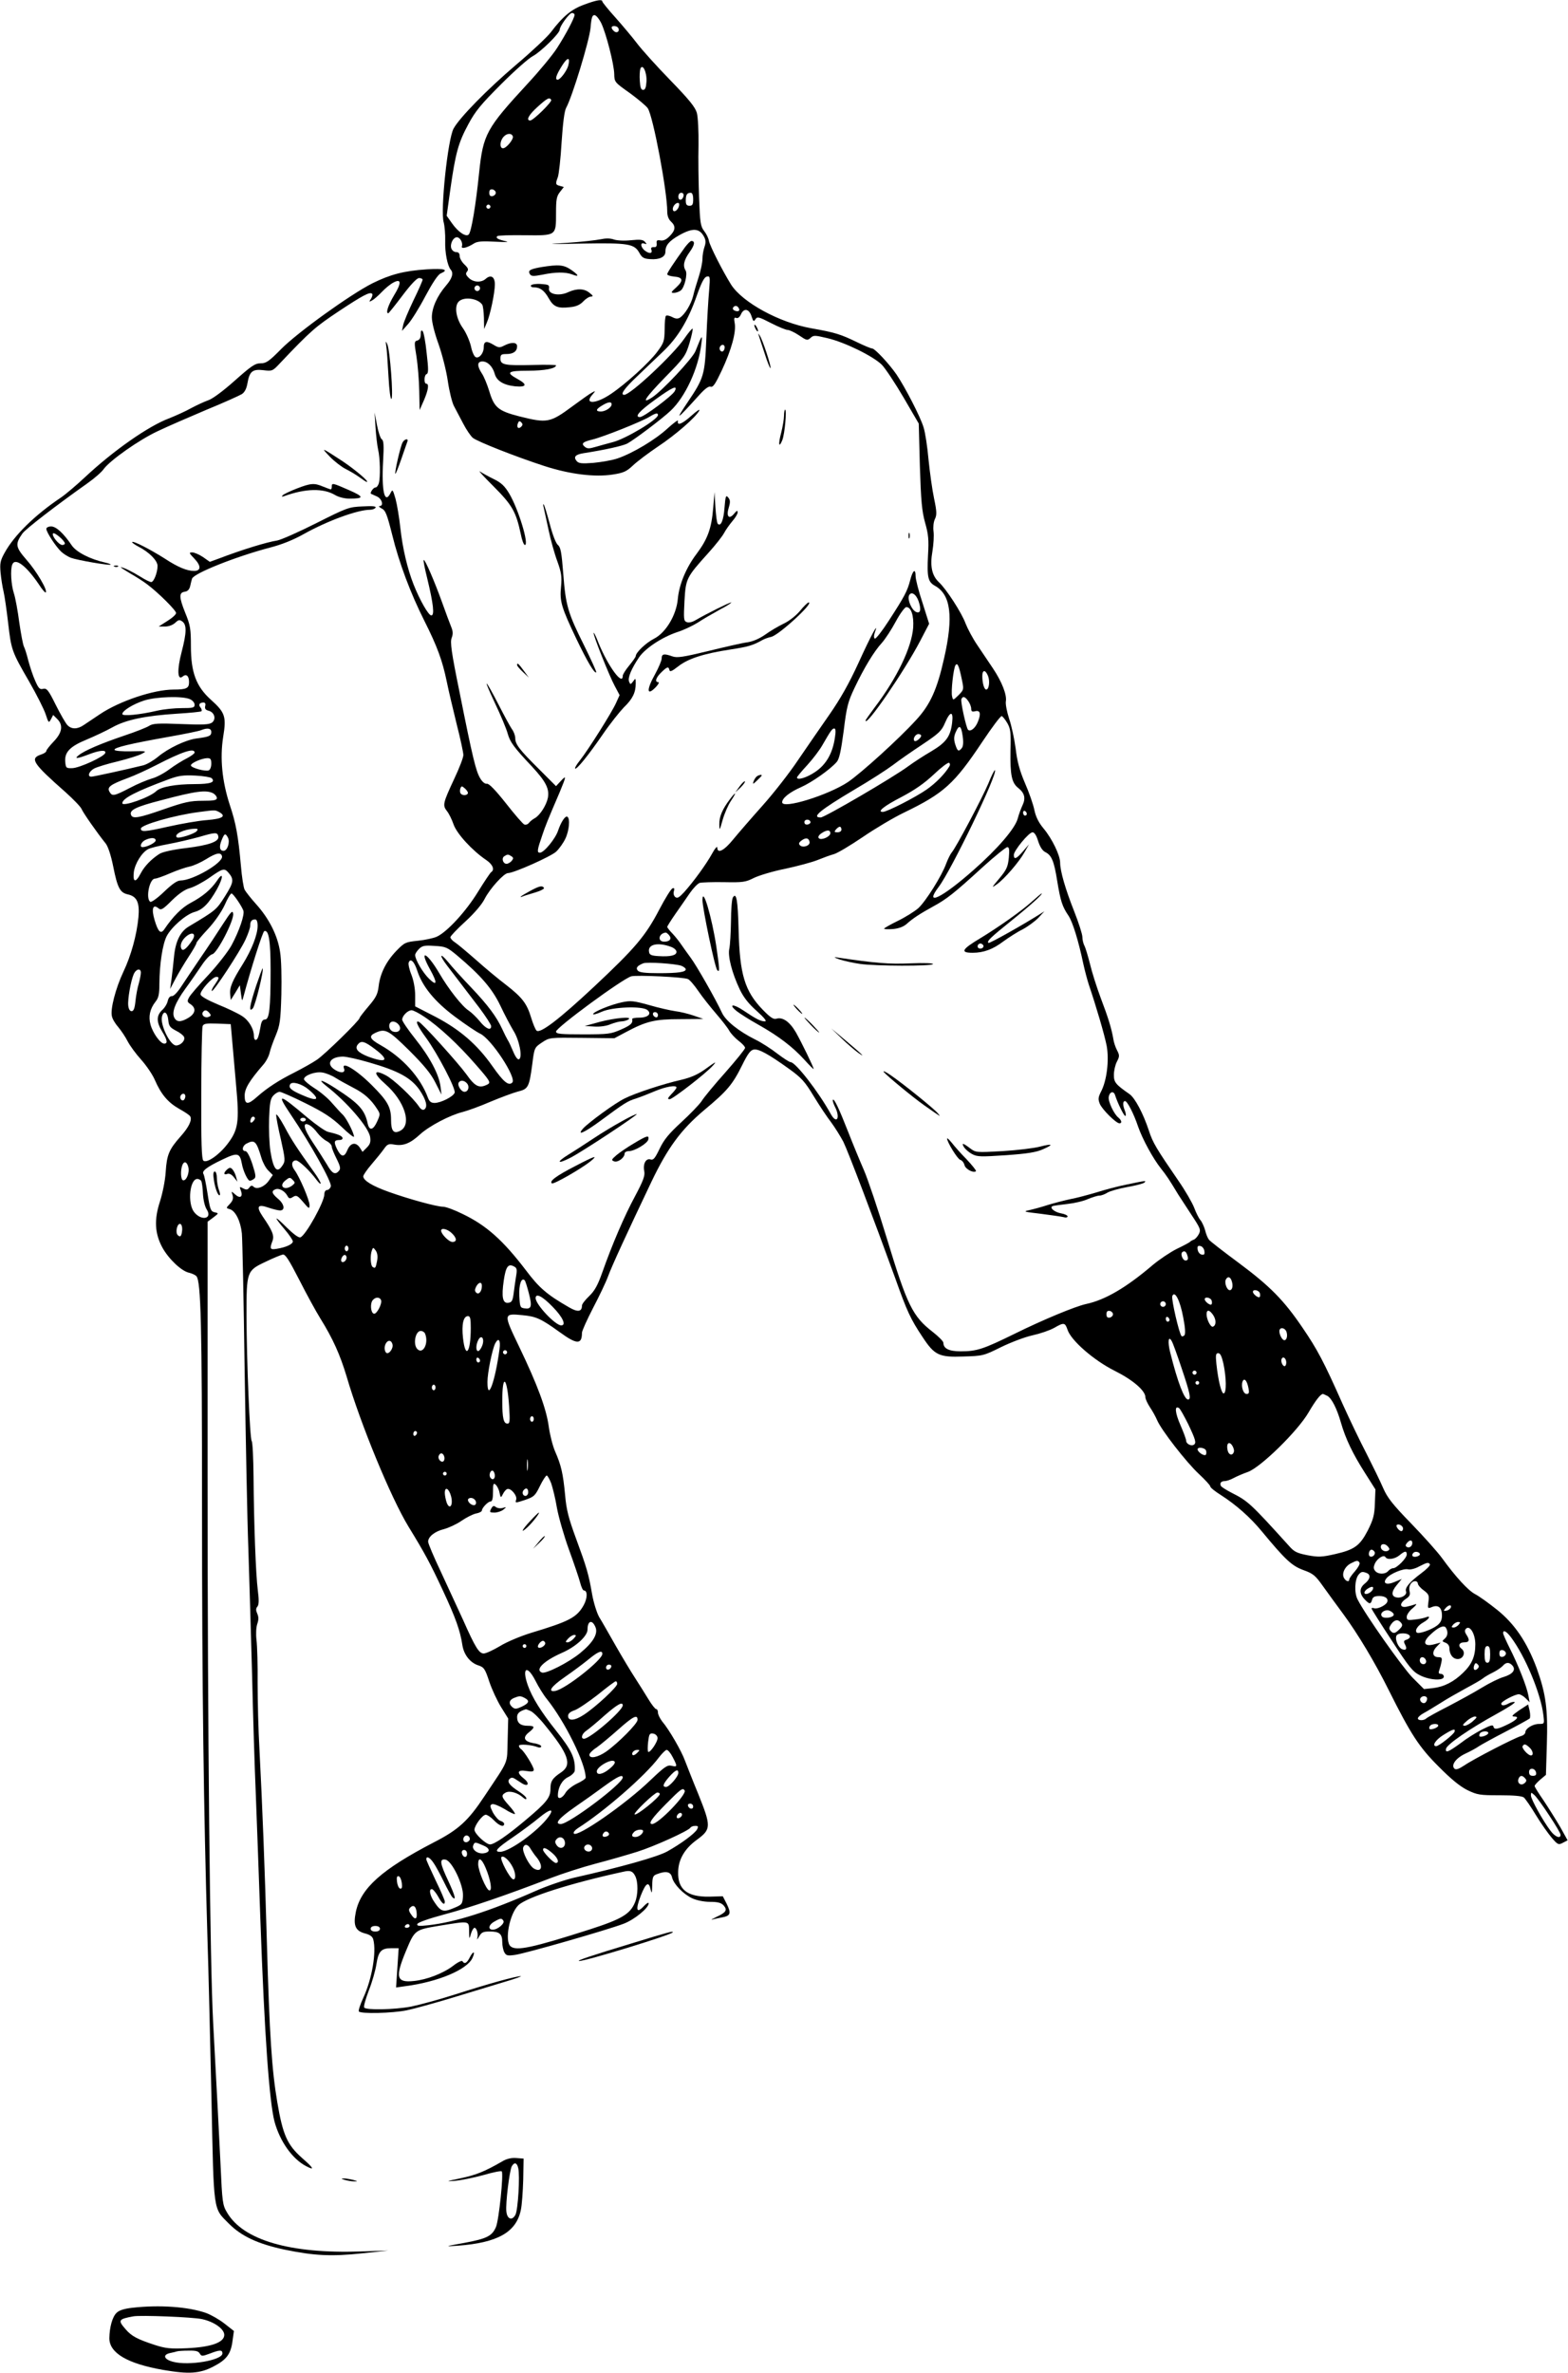 <?xml version="1.0" standalone="no"?>
<!DOCTYPE svg PUBLIC "-//W3C//DTD SVG 20010904//EN"
 "http://www.w3.org/TR/2001/REC-SVG-20010904/DTD/svg10.dtd">
<svg version="1.0" xmlns="http://www.w3.org/2000/svg"
 width="846pt" height="1280pt" viewBox="0 0 846 1280"
 preserveAspectRatio="xMidYMid meet">
<g transform="translate(0,1280) scale(0.1,-0.1)"
fill="#000000" stroke="none">
<path d="M3152 12775 c-68 -24 -116 -64 -180 -149 -20 -26 -105 -106 -188
-176 -155 -132 -305 -285 -337 -344 -31 -58 -72 -443 -53 -506 5 -19 9 -64 8
-100 -2 -62 12 -134 30 -155 16 -18 8 -47 -25 -85 -49 -57 -77 -121 -77 -172
0 -27 15 -86 36 -144 19 -54 42 -143 50 -199 8 -55 23 -116 33 -135 10 -19 33
-62 50 -95 17 -33 41 -68 52 -77 24 -20 232 -102 386 -152 139 -45 272 -61
369 -46 59 9 75 17 109 49 22 21 83 67 135 102 95 63 203 157 223 194 5 11
-14 -2 -43 -28 -50 -45 -79 -56 -72 -27 2 7 -23 -11 -56 -41 -66 -61 -188
-134 -270 -162 -29 -10 -88 -20 -130 -24 -64 -5 -80 -3 -91 10 -18 22 -7 35
37 42 115 18 210 39 236 52 36 19 190 135 234 177 80 75 151 230 166 361 7 54
4 51 -32 -40 -17 -40 -179 -214 -235 -250 -61 -39 -35 0 70 108 106 108 112
117 133 186 12 40 19 75 17 78 -3 2 -23 -22 -45 -54 -58 -85 -290 -303 -324
-303 -24 0 0 34 70 100 42 41 106 101 140 134 79 75 135 168 181 300 26 73 41
102 55 104 17 4 18 -2 12 -75 -4 -43 -11 -159 -15 -258 -8 -199 -13 -214 -101
-345 -69 -103 -63 -100 61 37 32 36 53 51 63 47 13 -5 26 15 60 87 52 111 79
208 70 256 -5 26 -3 32 8 28 9 -4 19 4 26 20 16 35 44 29 57 -12 9 -28 12 -30
21 -15 10 15 18 13 84 -21 39 -20 80 -37 90 -37 9 0 37 -13 61 -29 41 -28 45
-29 62 -14 16 15 23 15 90 -1 95 -22 249 -98 295 -144 20 -21 73 -101 118
-178 l81 -139 6 -229 c6 -190 11 -243 28 -305 18 -63 21 -93 16 -176 -6 -120
0 -144 37 -165 86 -47 101 -166 50 -390 -38 -170 -75 -252 -152 -335 -93 -102
-294 -284 -367 -334 -107 -71 -355 -148 -355 -109 0 22 39 54 103 82 56 25
154 93 191 135 14 16 23 56 38 168 16 132 23 157 59 233 51 107 104 195 147
242 18 20 52 72 75 115 23 43 49 78 57 78 26 0 41 -46 37 -110 -8 -107 -86
-271 -209 -433 -26 -35 -48 -66 -48 -69 0 -39 211 269 294 428 l49 94 -36 114
c-21 62 -37 127 -37 142 0 45 -15 34 -29 -20 -15 -59 -31 -89 -116 -220 -36
-56 -70 -99 -75 -96 -6 4 -6 16 0 33 25 68 -22 -18 -89 -166 -51 -111 -97
-192 -156 -277 -46 -66 -122 -176 -169 -245 -46 -69 -132 -179 -191 -245 -59
-66 -130 -148 -158 -182 -50 -62 -87 -81 -87 -45 0 9 -13 -5 -28 -33 -32 -58
-100 -151 -150 -207 -28 -30 -37 -36 -49 -27 -8 7 -11 20 -7 32 4 13 2 18 -7
15 -8 -2 -40 -54 -72 -115 -74 -142 -130 -208 -352 -416 -186 -174 -290 -254
-310 -237 -6 5 -19 36 -29 69 -23 77 -48 110 -137 179 -41 31 -113 91 -161
134 -48 42 -99 85 -113 94 -14 9 -25 21 -25 28 0 6 36 44 80 84 50 46 90 93
105 123 28 55 104 139 126 139 31 0 233 90 260 116 16 15 38 46 49 69 21 43
27 110 11 119 -11 7 -34 -28 -50 -75 -14 -43 -76 -119 -98 -119 -17 0 -15 14
13 95 16 48 27 76 94 232 36 87 37 94 5 59 l-25 -27 -92 92 c-106 105 -128
134 -128 167 0 13 -8 36 -19 50 -10 15 -41 72 -69 127 -77 149 -90 158 -23 15
33 -69 64 -144 70 -167 13 -46 32 -73 131 -178 75 -81 95 -120 86 -169 -8 -40
-43 -95 -71 -110 -11 -6 -25 -17 -31 -25 -6 -8 -17 -12 -25 -9 -7 2 -52 54
-99 114 -57 72 -92 108 -103 106 -10 -2 -25 10 -36 29 -23 38 -40 106 -112
467 -44 215 -51 268 -42 291 8 21 7 36 -3 60 -7 17 -29 76 -49 132 -41 114
-93 234 -99 228 -3 -2 6 -47 19 -99 34 -141 40 -200 22 -200 -15 0 -62 82 -96
168 -33 84 -59 194 -71 304 -6 57 -18 127 -26 157 -15 51 -16 53 -27 31 -32
-63 -49 10 -40 173 5 84 3 111 -7 117 -7 4 -19 39 -26 77 l-13 68 5 -80 c3
-44 9 -98 14 -120 11 -45 13 -149 4 -182 -4 -13 -12 -23 -19 -23 -11 0 -31
-30 -23 -34 2 -1 15 -7 31 -14 28 -12 39 -52 15 -52 -7 0 -2 -6 11 -13 21 -10
29 -31 57 -142 37 -151 99 -316 174 -465 69 -137 97 -214 120 -325 10 -50 35
-154 54 -232 20 -78 36 -153 36 -166 0 -14 -22 -71 -49 -128 -61 -131 -64
-143 -40 -174 11 -13 27 -46 36 -72 17 -50 101 -142 177 -193 35 -24 46 -52
26 -65 -5 -3 -37 -51 -71 -106 -65 -106 -166 -216 -222 -242 -17 -8 -63 -18
-102 -22 -67 -7 -72 -9 -116 -54 -55 -57 -88 -122 -96 -191 -5 -43 -14 -61
-54 -108 -27 -32 -49 -60 -49 -64 0 -13 -187 -196 -230 -225 -25 -17 -79 -47
-120 -68 -86 -43 -149 -84 -203 -132 -50 -45 -67 -43 -67 6 0 38 24 79 101
168 15 17 30 46 34 65 4 18 19 60 33 93 22 54 26 77 30 220 2 92 0 190 -7 230
-13 88 -59 179 -128 256 -29 32 -57 68 -63 79 -6 11 -15 68 -20 127 -15 167
-27 231 -60 330 -42 129 -54 253 -36 367 18 110 11 132 -66 201 -80 72 -108
148 -108 289 0 93 -3 113 -31 181 -34 85 -34 109 -1 113 14 2 24 12 28 30 3
15 8 33 10 40 9 29 238 120 421 168 63 16 127 42 182 73 127 71 290 131 358
131 12 0 25 5 29 11 5 8 -15 10 -70 7 -74 -3 -84 -7 -249 -90 -95 -48 -190
-90 -212 -94 -54 -8 -191 -50 -311 -96 l-52 -19 -37 26 c-21 14 -47 25 -58 25
-19 0 -17 -4 12 -34 37 -39 36 -66 -2 -66 -38 0 -87 20 -157 66 -79 50 -170
97 -177 90 -3 -2 13 -14 34 -25 57 -29 103 -75 103 -104 0 -35 -20 -87 -34
-87 -7 0 -32 12 -57 28 -45 28 -94 52 -107 52 -4 0 18 -14 48 -32 30 -17 73
-44 95 -61 61 -46 155 -140 155 -154 0 -8 -21 -27 -47 -43 l-47 -30 34 0 c20
0 42 8 55 20 18 17 24 18 39 7 24 -18 23 -60 -4 -164 -25 -95 -23 -156 5 -133
20 17 35 4 35 -30 0 -33 -14 -40 -83 -40 -108 0 -292 -62 -398 -133 -34 -23
-74 -50 -88 -59 -34 -23 -66 -23 -88 1 -10 11 -38 60 -63 110 -39 79 -48 89
-67 85 -18 -5 -25 2 -43 43 -12 26 -28 75 -37 108 -8 33 -19 68 -24 77 -5 10
-16 68 -25 130 -8 62 -21 133 -29 157 -15 46 -20 127 -9 155 15 40 75 -5 144
-107 17 -27 34 -46 37 -43 11 11 -50 115 -104 176 -60 69 -62 85 -22 142 19
26 183 152 351 271 37 26 76 60 87 76 34 47 191 158 292 205 52 25 170 76 262
115 93 38 179 77 192 85 15 10 25 29 30 58 11 64 27 78 86 71 48 -6 50 -5 91
39 165 174 190 195 316 279 133 88 168 106 180 94 3 -3 1 -15 -6 -26 -12 -18
-11 -19 5 -10 10 5 34 26 53 46 19 20 47 43 63 51 43 23 44 -3 2 -71 -31 -52
-45 -95 -30 -95 2 0 37 43 76 95 46 61 78 95 90 95 11 0 19 -4 19 -9 0 -5 -22
-56 -50 -113 -27 -57 -52 -116 -55 -133 l-6 -30 33 37 c18 20 60 87 93 150 38
71 68 117 83 123 46 20 20 28 -75 22 -124 -8 -198 -28 -293 -75 -121 -61 -405
-266 -492 -354 -67 -68 -82 -78 -112 -78 -30 0 -50 -14 -140 -94 -64 -57 -121
-99 -144 -106 -20 -7 -61 -26 -91 -42 -30 -17 -84 -41 -119 -55 -110 -41 -299
-173 -452 -316 -47 -44 -106 -94 -131 -111 -143 -96 -253 -205 -304 -298 -24
-43 -26 -58 -22 -106 3 -32 10 -77 16 -102 6 -25 17 -102 25 -171 17 -146 19
-153 114 -317 39 -68 79 -147 88 -174 16 -49 17 -50 29 -28 l12 23 22 -22 c33
-33 27 -73 -19 -121 -22 -23 -40 -46 -40 -51 0 -6 -13 -15 -30 -20 -60 -21
-43 -47 134 -203 42 -38 81 -78 86 -90 8 -20 84 -129 130 -186 13 -16 29 -65
41 -125 23 -116 37 -141 79 -150 49 -11 64 -44 57 -123 -9 -96 -40 -208 -81
-294 -42 -89 -72 -204 -62 -241 3 -15 19 -41 35 -59 15 -18 38 -52 50 -76 12
-23 44 -67 72 -98 27 -30 61 -79 74 -109 34 -79 72 -123 132 -157 29 -16 56
-34 59 -40 12 -19 -7 -59 -51 -108 -63 -71 -75 -99 -81 -193 -3 -47 -17 -115
-31 -159 -32 -98 -28 -172 13 -248 34 -62 104 -128 144 -136 16 -4 34 -12 40
-19 24 -29 30 -259 30 -1245 0 -995 9 -1631 29 -2315 6 -176 15 -570 22 -875
13 -625 8 -589 94 -676 68 -68 155 -109 300 -140 159 -33 252 -38 420 -20
l140 15 -150 -5 c-380 -13 -633 61 -720 210 -24 40 -26 56 -35 257 -10 199
-17 346 -40 769 -17 314 -30 1570 -30 2942 l0 1377 31 23 c30 23 30 23 7 28
-21 5 -25 15 -38 100 -8 52 -18 100 -22 106 -11 16 17 38 101 78 83 40 95 37
106 -22 7 -40 32 -92 43 -92 4 0 14 4 22 10 12 8 11 19 -8 79 -15 45 -29 71
-38 71 -21 0 -17 28 5 40 45 24 54 15 82 -78 7 -23 23 -54 37 -67 l24 -24 -22
-31 c-23 -33 -65 -49 -82 -32 -8 8 -15 7 -23 -5 -9 -12 -16 -13 -33 -4 -20 11
-21 10 -12 -13 12 -33 -5 -44 -32 -19 -20 18 -21 18 -13 -5 5 -17 1 -30 -15
-47 -21 -22 -21 -22 -1 -28 31 -8 59 -64 66 -131 3 -34 10 -367 15 -741 6
-374 14 -806 20 -960 5 -154 14 -458 20 -675 5 -217 14 -507 20 -645 5 -137
17 -446 25 -685 22 -617 48 -976 76 -1085 29 -107 96 -202 171 -241 48 -25 41
-11 -22 44 -80 71 -104 124 -134 302 -29 170 -42 360 -56 860 -11 398 -25 752
-40 1040 -6 102 -10 264 -10 360 1 96 -2 200 -6 232 -4 33 -2 69 4 87 8 23 8
38 0 56 -8 18 -8 28 1 38 8 10 9 35 2 88 -11 86 -21 357 -23 614 -1 99 -5 185
-10 191 -10 14 -27 426 -28 677 0 238 1 242 103 290 41 20 83 37 93 39 14 2
33 -28 89 -137 39 -77 90 -170 113 -207 69 -111 107 -197 142 -313 76 -260
239 -654 333 -809 90 -147 117 -197 187 -347 68 -146 93 -215 105 -295 8 -51
42 -94 85 -108 31 -10 37 -18 60 -88 14 -42 43 -104 64 -138 l38 -61 -3 -118
c-4 -133 10 -98 -125 -301 -88 -133 -140 -181 -275 -250 -279 -145 -392 -246
-419 -374 -15 -73 -3 -102 48 -116 28 -7 42 -17 46 -33 18 -68 -7 -214 -54
-315 -16 -35 -27 -68 -24 -73 8 -14 182 -10 259 6 39 8 151 39 250 69 99 30
225 68 280 85 55 16 93 30 85 30 -23 1 -176 -41 -353 -98 -87 -28 -195 -57
-239 -66 -91 -17 -244 -20 -253 -5 -4 6 8 47 25 92 18 45 36 109 41 142 11 70
26 86 81 86 l39 0 -7 -106 -7 -106 49 7 c177 23 334 89 363 152 17 37 5 41
-14 4 -16 -32 -29 -39 -40 -21 -3 5 -26 -6 -50 -25 -54 -41 -142 -75 -212 -82
-94 -10 -102 19 -43 161 48 115 48 115 180 137 166 27 160 28 161 -28 1 -47 1
-47 10 -15 5 17 14 32 19 32 12 0 22 -34 15 -56 -4 -10 1 -7 10 9 13 23 22 27
58 27 52 0 67 -13 67 -58 0 -18 5 -43 11 -54 10 -18 17 -20 59 -14 56 8 496
134 585 168 58 22 135 85 135 110 0 7 -12 0 -26 -15 -40 -43 -46 -20 -17 56
28 71 44 80 54 31 5 -22 7 -17 8 24 1 47 4 54 27 62 47 18 73 13 80 -18 9 -37
60 -90 109 -113 24 -11 63 -19 96 -19 42 0 60 -5 73 -19 22 -25 14 -38 -38
-62 -22 -11 -33 -17 -24 -15 9 3 33 8 53 12 47 8 51 22 26 73 l-21 41 -73 -2
c-119 -2 -171 39 -168 134 1 66 35 125 100 172 79 58 79 72 8 249 -30 72 -61
153 -71 178 -18 51 -86 169 -123 212 -12 16 -23 37 -23 48 0 10 -4 19 -10 19
-5 0 -24 24 -42 54 -18 30 -50 80 -71 113 -21 32 -68 110 -104 173 -36 63 -76
134 -90 156 -13 23 -30 78 -38 122 -19 111 -30 147 -87 302 -40 109 -52 154
-59 235 -11 116 -21 160 -54 235 -13 30 -28 90 -34 133 -13 97 -61 226 -159
430 -87 181 -87 182 17 172 74 -7 100 -19 200 -91 93 -68 121 -69 121 -4 0 10
27 70 59 132 33 63 70 140 82 173 20 55 103 235 234 510 88 184 160 281 283
385 126 105 154 138 207 245 30 61 45 81 63 83 26 4 79 -25 189 -104 68 -49
85 -68 133 -147 31 -51 73 -114 94 -141 20 -27 50 -75 66 -105 27 -55 163
-414 280 -736 64 -180 83 -221 147 -317 65 -99 89 -111 221 -106 105 3 109 4
202 50 53 26 129 55 170 64 41 9 94 27 117 40 54 31 59 30 73 -10 19 -58 142
-165 254 -221 98 -49 166 -107 166 -143 0 -9 11 -33 24 -53 13 -19 31 -51 39
-70 22 -53 158 -228 226 -291 33 -31 61 -61 61 -67 0 -6 26 -27 58 -47 81 -52
157 -119 219 -194 129 -156 163 -187 225 -210 53 -19 65 -29 106 -87 26 -36
75 -104 110 -151 78 -106 171 -261 245 -410 119 -238 163 -306 268 -411 67
-68 116 -108 156 -128 54 -26 67 -28 174 -28 77 0 121 -4 131 -12 8 -7 38 -50
65 -95 28 -46 67 -101 86 -123 32 -37 36 -39 60 -26 l25 13 -40 72 c-23 39
-63 103 -89 142 -27 39 -49 74 -49 79 0 5 14 20 30 34 l31 26 5 165 c6 189 -5
272 -55 411 -52 140 -119 239 -214 315 -45 36 -98 74 -118 84 -38 20 -105 93
-179 195 -24 33 -99 117 -167 187 -100 103 -128 139 -150 190 -15 35 -55 117
-89 184 -35 67 -93 188 -130 270 -102 230 -137 295 -216 411 -101 149 -176
225 -347 352 -81 60 -152 115 -158 123 -6 7 -16 30 -21 52 -6 21 -18 46 -26
55 -8 9 -23 39 -33 66 -11 28 -48 92 -84 144 -120 175 -139 206 -160 271 -31
94 -75 176 -104 197 -76 53 -85 64 -85 104 0 22 7 54 16 71 15 29 15 35 1 62
-9 17 -18 45 -20 61 -10 58 -28 116 -68 221 -22 59 -48 141 -58 184 -11 43
-24 87 -30 98 -6 11 -11 33 -11 47 0 15 -20 77 -44 138 -48 121 -76 218 -76
263 0 40 -44 130 -89 184 -26 31 -42 62 -50 100 -6 30 -29 96 -51 146 -29 68
-42 117 -50 186 -7 51 -22 123 -35 160 -12 37 -20 78 -18 93 7 35 -21 107 -70
180 -22 33 -60 89 -84 125 -24 35 -52 88 -63 116 -21 58 -104 186 -144 223
-38 36 -49 87 -35 167 6 36 9 84 6 107 -3 24 0 51 7 66 11 22 11 40 -4 111
-10 47 -23 141 -30 210 -6 69 -18 148 -27 175 -17 57 -100 217 -146 285 -41
59 -117 140 -131 140 -7 0 -43 15 -82 34 -89 43 -117 52 -247 75 -173 31 -370
139 -432 235 -46 74 -114 207 -120 237 -2 14 -14 38 -26 53 -19 25 -22 44 -27
179 -3 84 -5 212 -3 285 1 73 -3 151 -9 173 -9 31 -41 71 -144 177 -73 75
-153 164 -178 197 -25 33 -78 96 -117 140 -39 43 -71 83 -71 87 0 13 -31 8
-98 -17z m-52 -55 c0 -17 -49 -109 -95 -180 -23 -36 -93 -121 -156 -189 -226
-245 -242 -274 -264 -483 -18 -177 -42 -319 -56 -333 -15 -15 -57 13 -90 60
l-29 41 20 144 c28 196 43 250 97 350 38 71 68 107 178 217 72 72 149 140 171
151 40 21 144 122 144 142 0 19 52 90 66 90 8 0 14 -5 14 -10z m144 -45 c27
-57 69 -222 70 -274 1 -44 2 -45 84 -103 45 -33 89 -70 97 -82 29 -44 105
-448 105 -557 0 -23 7 -42 20 -54 27 -25 25 -47 -7 -79 -18 -19 -35 -26 -50
-23 -18 3 -22 0 -20 -17 1 -15 -3 -21 -16 -19 -12 0 -16 -4 -13 -13 8 -21 -8
-25 -32 -8 -26 18 -30 49 -6 40 14 -5 15 -4 4 9 -10 12 -26 14 -75 9 -36 -4
-76 -2 -93 4 -20 7 -44 7 -72 1 -23 -5 -104 -14 -179 -19 -124 -8 -117 -8 84
-4 245 4 278 -1 305 -51 14 -25 24 -31 58 -33 50 -4 82 12 82 39 0 35 19 58
73 89 74 42 111 40 136 -8 9 -17 10 -31 2 -54 -6 -17 -11 -46 -11 -65 0 -19
-9 -62 -20 -96 -11 -34 -25 -80 -30 -103 -11 -45 -45 -101 -72 -118 -12 -7
-24 -6 -42 4 -14 7 -29 10 -33 6 -4 -3 -7 -37 -7 -74 -1 -62 -4 -72 -40 -120
-42 -57 -170 -174 -251 -228 -83 -56 -147 -56 -97 -1 16 19 16 20 -4 9 -12 -6
-58 -39 -103 -72 -124 -92 -138 -94 -290 -56 -113 29 -135 48 -161 135 -11 36
-29 80 -40 96 -27 41 -26 65 3 65 28 0 55 -27 66 -66 10 -38 46 -61 109 -68
63 -6 70 9 15 39 -66 36 -55 45 56 45 89 0 151 12 151 29 0 3 -56 4 -125 2
-152 -4 -175 1 -175 34 0 22 5 25 33 25 37 0 57 15 57 42 0 22 -30 24 -69 4
-25 -13 -31 -13 -60 5 -37 22 -51 18 -51 -15 0 -31 -24 -61 -43 -53 -8 3 -20
28 -26 59 -7 29 -26 73 -43 97 -38 53 -48 119 -23 144 27 28 104 18 127 -17 4
-6 8 -38 9 -71 l1 -60 14 33 c19 42 44 163 44 208 0 41 -22 54 -49 30 -24 -22
-67 -20 -92 5 -16 16 -18 23 -9 34 9 11 6 19 -14 38 -14 13 -26 34 -26 46 0
14 -6 21 -19 21 -11 0 -22 9 -26 20 -8 24 10 60 30 60 17 0 34 -30 27 -49 -5
-16 29 -8 66 16 18 11 45 13 115 9 58 -3 78 -2 54 3 -40 9 -54 17 -44 27 4 4
69 6 146 5 173 -2 171 -4 171 118 0 75 3 92 21 115 l21 27 -21 6 c-24 6 -25
11 -11 48 5 14 15 98 20 187 7 103 15 170 25 187 33 60 124 359 131 429 5 60
10 72 23 70 9 -2 24 -21 35 -43z m91 -25 c11 -17 -5 -32 -21 -19 -8 6 -14 15
-14 20 0 12 27 11 35 -1z m-269 -204 c-7 -27 -43 -76 -57 -76 -16 0 -9 24 23
75 30 48 46 49 34 1z m422 -86 c-2 -32 -7 -45 -18 -45 -11 0 -16 13 -18 49 -2
27 0 56 3 65 12 31 36 -19 33 -69z m-514 -99 c6 -10 -97 -111 -113 -111 -25 0
-8 31 40 74 52 47 64 53 73 37z m-207 -197 c5 -15 -35 -64 -53 -64 -19 0 -18
39 3 62 18 20 44 21 50 2z m-92 -304 c0 -8 -8 -16 -17 -18 -13 -2 -18 3 -18
18 0 15 5 20 18 18 9 -2 17 -10 17 -18z m1013 -17 c-5 -25 -28 -28 -28 -4 0
12 6 21 16 21 9 0 14 -7 12 -17z m52 -18 c0 -28 -4 -35 -20 -35 -15 0 -20 7
-20 28 0 32 7 42 27 42 8 0 13 -12 13 -35z m-80 -46 c-12 -22 -30 -25 -30 -6
0 17 21 38 32 31 4 -3 3 -14 -2 -25z m-1016 0 c-3 -5 -10 -7 -15 -3 -5 3 -7
10 -3 15 3 5 10 7 15 3 5 -3 7 -10 3 -15z m-54 -434 c0 -8 -7 -15 -15 -15 -8
0 -15 7 -15 15 0 8 7 15 15 15 8 0 15 -7 15 -15z m1395 -106 c10 -15 -1 -23
-20 -15 -9 3 -13 10 -10 16 8 13 22 13 30 -1z m-75 -213 c0 -8 -4 -17 -9 -21
-12 -7 -24 12 -16 25 9 15 25 12 25 -4z m-270 -237 c-14 -25 -166 -139 -187
-139 -32 0 -4 32 82 94 95 69 124 81 105 45z m-340 -70 c0 -17 -32 -38 -57
-39 -31 0 -29 12 5 32 32 20 52 23 52 7z m250 -58 c0 -24 -173 -128 -243 -146
-29 -8 -71 -19 -94 -26 -34 -10 -44 -10 -57 0 -22 18 -13 27 41 40 58 14 266
97 308 123 33 20 45 22 45 9z m-738 -63 c-15 -15 -26 -4 -18 18 5 13 9 15 18
6 9 -9 9 -15 0 -24z m2144 -941 c16 -46 10 -71 -16 -57 -22 12 -44 64 -36 86
10 26 38 11 52 -29z m233 -420 c12 -57 12 -57 -17 -87 -30 -29 -30 -29 -35 -7
-7 25 7 149 18 168 11 16 19 -2 34 -74z m142 16 c11 -29 5 -73 -10 -73 -11 0
-21 35 -21 73 0 35 17 35 31 0z m-4306 -125 c14 -6 25 -19 25 -30 0 -16 -9
-18 -69 -18 -39 0 -98 -6 -133 -14 -94 -22 -188 -31 -188 -18 0 18 59 54 118
73 66 21 208 25 247 7z m4199 -10 c9 -12 16 -31 16 -41 0 -15 5 -18 21 -14 28
7 33 -13 15 -57 -14 -35 -40 -55 -53 -43 -10 11 -41 151 -36 165 7 18 20 15
37 -10z m-4117 -27 c-3 -14 2 -21 18 -25 32 -8 43 -45 19 -64 -15 -11 -47 -13
-167 -8 -122 5 -152 3 -171 -9 -13 -9 -74 -33 -137 -54 -124 -42 -213 -80
-244 -105 -27 -21 -10 -20 53 4 60 23 95 26 90 8 -6 -20 -139 -81 -178 -82
-33 -1 -35 1 -38 35 -4 51 25 82 115 119 43 18 105 47 139 66 73 41 178 63
352 74 67 4 125 10 129 13 3 4 1 13 -5 20 -13 15 -6 27 16 27 9 0 13 -7 9 -19z
m4030 -91 c-9 -74 -33 -106 -112 -153 -38 -22 -95 -59 -125 -81 -81 -60 -451
-276 -472 -276 -52 0 -3 40 180 149 84 49 178 110 210 134 31 24 103 74 159
111 90 60 104 74 122 117 28 65 46 64 38 -1z m298 -1 c17 -30 20 -49 17 -149
-2 -130 6 -173 42 -201 34 -27 41 -55 23 -93 -8 -17 -20 -49 -26 -72 -14 -53
-108 -163 -240 -279 -171 -151 -268 -197 -186 -89 67 88 320 612 303 629 -2 3
-19 -30 -36 -73 -34 -80 -174 -345 -198 -372 -7 -9 -20 -35 -29 -59 -23 -65
-111 -205 -151 -241 -20 -17 -69 -48 -110 -68 -41 -20 -74 -39 -74 -42 0 -3
21 -4 48 -2 31 3 55 12 72 26 34 31 74 57 145 96 72 39 113 71 268 213 65 59
125 107 132 107 10 0 12 -13 8 -57 -5 -50 -12 -65 -52 -113 -42 -50 -43 -52
-13 -31 41 29 120 120 150 174 l24 42 -32 -37 c-35 -41 -50 -48 -50 -20 0 23
81 122 101 122 10 0 21 -17 30 -47 10 -31 23 -52 39 -60 34 -17 47 -48 64
-155 18 -109 27 -138 61 -188 23 -35 54 -136 80 -260 8 -36 21 -85 29 -110 40
-118 85 -271 97 -332 14 -77 1 -188 -31 -248 -15 -30 -16 -40 -6 -65 13 -31
88 -105 106 -105 15 0 12 16 -6 31 -24 19 -56 88 -52 111 4 28 26 35 34 11 13
-42 48 -113 55 -113 5 0 4 12 -1 26 -13 32 -13 54 0 54 12 0 47 -67 71 -139
24 -68 80 -171 123 -225 30 -38 43 -57 93 -140 10 -15 42 -64 71 -109 49 -74
52 -82 40 -105 -7 -13 -19 -27 -28 -30 -8 -3 -17 -8 -20 -12 -3 -3 -34 -20
-70 -37 -36 -18 -94 -57 -130 -87 -143 -122 -257 -189 -361 -211 -58 -13 -228
-83 -384 -160 -171 -84 -205 -95 -292 -95 -63 0 -93 15 -93 46 0 8 -26 34 -58
59 -108 84 -137 142 -247 504 -47 155 -103 321 -124 369 -21 48 -59 140 -84
204 -51 130 -76 182 -83 175 -3 -3 2 -19 10 -36 32 -61 11 -100 -22 -40 -66
120 -190 279 -216 279 -7 0 -39 21 -72 46 -32 25 -86 60 -119 76 -90 45 -160
101 -180 145 -33 72 -138 256 -169 297 -17 23 -39 54 -50 70 -10 15 -31 42
-47 59 -16 16 -29 33 -29 37 0 3 20 35 45 71 25 35 59 85 77 111 18 26 42 51
53 55 11 3 70 5 132 4 101 -2 116 0 161 23 27 13 102 36 168 49 65 14 144 35
174 47 30 12 70 27 89 32 19 5 89 47 157 93 67 46 167 105 221 131 215 104
271 154 423 382 52 78 99 141 105 139 5 -2 19 -19 30 -38z m-241 -70 c5 -33 3
-56 -5 -65 -17 -21 -23 -17 -35 20 -8 26 -8 42 2 65 19 44 30 38 38 -20z
m-4054 22 c0 -21 -11 -26 -81 -35 -58 -8 -152 -53 -207 -99 -24 -20 -60 -41
-80 -46 -98 -24 -268 -61 -279 -61 -24 0 -13 29 15 44 15 8 73 26 129 39 55
14 114 32 129 41 28 14 25 15 -58 13 -51 -1 -89 2 -90 8 -4 12 84 33 292 70
85 15 164 31 175 36 35 14 55 10 55 -10z m3365 -28 c-12 -86 -47 -147 -106
-187 -47 -32 -99 -47 -99 -30 0 3 25 34 56 67 31 34 67 82 81 107 45 78 53 90
64 90 8 0 9 -16 4 -47z m465 8 c0 -12 -29 -35 -36 -28 -11 10 5 37 21 37 8 0
15 -4 15 -9z m-3920 -91 c0 -5 -19 -19 -42 -31 -24 -12 -66 -38 -94 -59 -28
-21 -71 -44 -95 -50 -24 -7 -78 -29 -119 -51 -87 -45 -95 -46 -110 -19 -13 24
6 38 100 73 36 13 103 44 150 68 143 74 210 96 210 69z m90 -60 c0 -17 -6 -33
-14 -36 -19 -7 -96 14 -96 27 0 13 58 38 88 39 18 0 22 -5 22 -30z m3983 -13
c-24 -41 -73 -91 -123 -126 -60 -42 -214 -121 -237 -121 -33 0 7 32 100 80 72
38 124 74 175 122 40 38 77 66 83 63 5 -4 6 -12 2 -18z m-3981 -65 c22 -22 -6
-32 -92 -32 -103 0 -183 -15 -207 -38 -33 -33 -183 -86 -183 -65 0 26 77 65
250 129 54 20 79 23 144 20 43 -2 83 -9 88 -14z m1382 -83 c-7 -12 -31 -11
-39 1 -4 6 -4 18 -1 27 6 14 8 14 26 -2 11 -10 17 -22 14 -26z m-1373 1 c10
-6 19 -17 19 -25 0 -12 -16 -15 -77 -15 -66 0 -98 -7 -207 -45 -137 -48 -171
-54 -179 -31 -10 26 27 44 163 79 188 50 243 57 281 37z m30 -100 c42 -23 21
-37 -63 -44 -46 -3 -141 -20 -213 -36 -124 -28 -145 -29 -145 -10 0 20 180 72
311 89 91 12 88 12 110 1z m4359 -11 c0 -5 -4 -9 -10 -9 -5 0 -10 7 -10 16 0
8 5 12 10 9 6 -3 10 -10 10 -16z m-1167 -44 c1 -5 -6 -11 -15 -13 -11 -2 -18
3 -18 13 0 17 30 18 33 0z m167 -40 c0 -9 -9 -15 -21 -15 -18 0 -19 2 -9 15 7
8 16 15 21 15 5 0 9 -7 9 -15z m-3479 -9 c-13 -15 -98 -42 -107 -33 -17 17 39
44 95 46 19 1 21 -2 12 -13z m3419 -11 c0 -19 -49 -40 -62 -27 -6 6 -1 16 13
26 29 20 49 21 49 1z m-3302 -18 c5 -27 -51 -47 -174 -62 -69 -8 -127 -21
-143 -31 -44 -28 -82 -67 -102 -106 -27 -52 -43 -49 -37 7 6 46 43 106 77 124
10 6 58 18 107 27 49 9 125 27 169 39 88 26 99 26 103 2z m52 -6 c12 -24 -3
-71 -24 -71 -21 0 -25 22 -10 58 15 37 20 39 34 13z m-390 -15 c0 -12 -47 -36
-71 -36 -18 0 -8 27 14 38 31 15 57 14 57 -2z m3528 -8 c4 -20 -36 -34 -52
-18 -8 8 -6 15 9 26 23 17 39 14 43 -8z m-3170 -78 c6 -35 -158 -130 -224
-130 -18 0 -45 -19 -89 -61 -35 -34 -69 -58 -74 -54 -26 16 -5 125 25 125 8 0
46 13 82 29 37 16 84 32 104 36 21 4 61 22 90 40 56 35 81 39 86 15z m1561 1
c12 -8 12 -12 2 -25 -8 -9 -20 -16 -28 -16 -19 0 -29 30 -12 41 17 11 21 11
38 0z m-1527 -88 c32 -37 29 -53 -18 -128 -47 -74 -48 -75 -195 -163 -46 -27
-72 -80 -80 -162 -4 -41 -10 -97 -14 -125 l-7 -50 29 55 c16 30 48 84 71 119
23 35 42 68 42 74 0 5 28 39 62 75 37 40 72 91 90 129 15 35 32 63 37 63 9 0
53 -64 64 -92 8 -22 -22 -110 -64 -188 -18 -33 -74 -105 -124 -159 -51 -54
-99 -109 -105 -122 -11 -20 -10 -25 9 -37 30 -21 26 -49 -11 -72 -41 -25 -64
-25 -77 -1 -16 29 4 81 59 157 28 38 67 95 88 126 21 32 46 58 57 60 26 4 119
184 113 219 -3 20 -11 12 -55 -56 -28 -44 -83 -127 -123 -185 -39 -58 -86
-127 -104 -155 -19 -29 -39 -49 -48 -49 -11 1 -19 -9 -23 -26 -3 -15 -17 -38
-31 -50 -31 -30 -30 -64 1 -115 28 -46 31 -65 11 -65 -21 0 -62 58 -74 103
-12 43 -3 85 27 123 17 21 21 41 21 98 1 106 17 211 39 255 26 50 104 118 150
131 45 12 78 46 121 122 36 65 36 100 1 47 -33 -48 -77 -85 -141 -119 -49 -26
-96 -73 -144 -144 -19 -27 -33 -13 -52 51 -18 61 -9 88 21 63 14 -12 24 -6 73
43 38 37 70 59 97 66 22 6 69 31 105 56 71 50 80 53 102 28z m158 -288 c0 -47
-32 -129 -80 -206 -56 -89 -72 -126 -68 -163 l3 -31 25 40 24 40 6 -45 c6 -44
6 -44 14 -15 39 146 103 349 112 352 24 8 34 -51 34 -210 0 -208 -7 -267 -30
-267 -13 0 -20 -11 -24 -37 -10 -56 -16 -73 -27 -73 -5 0 -9 9 -9 20 0 40 -28
87 -66 110 -20 13 -78 41 -128 61 -57 24 -92 44 -94 54 -4 19 64 95 85 95 18
0 16 -7 -8 -42 -12 -16 -19 -31 -16 -34 7 -8 152 213 181 276 14 30 26 64 26
76 0 24 8 34 27 34 8 0 13 -12 13 -35z m-353 -78 c-28 -42 -49 -60 -57 -47
-12 19 0 49 28 71 33 25 52 10 29 -24z m2573 28 c16 -19 4 -35 -26 -35 -38 0
-31 44 7 49 4 1 12 -6 19 -14z m13 -64 c15 -6 27 -17 27 -26 0 -19 -33 -27
-96 -23 -39 2 -50 7 -52 22 -9 42 48 55 121 27z m-1156 -46 c129 -109 189
-179 233 -271 23 -49 55 -109 70 -134 32 -50 50 -143 31 -154 -7 -5 -19 10
-32 41 -11 26 -24 55 -30 63 -5 8 -18 34 -29 58 -31 67 -76 128 -169 226 -48
50 -103 111 -123 136 -46 55 -50 39 -5 -20 56 -73 110 -144 175 -229 34 -46
62 -89 62 -97 0 -26 -29 -14 -61 26 -18 22 -45 48 -60 58 -35 22 -109 116
-159 202 -67 114 -112 133 -50 21 41 -74 39 -94 -5 -51 -34 33 -75 103 -75
128 0 7 9 21 21 33 17 17 30 20 84 16 59 -3 68 -7 122 -52z m-216 -81 c28 -86
94 -167 204 -249 55 -41 116 -82 135 -91 60 -27 199 -239 174 -264 -20 -20
-48 4 -107 88 -82 117 -175 197 -306 266 l-111 57 0 59 c0 36 -8 80 -20 111
-12 29 -18 59 -15 66 9 26 30 7 46 -43z m1425 26 c13 -5 24 -14 24 -19 0 -15
-40 -21 -146 -21 -74 0 -105 4 -113 14 -12 14 -3 26 29 39 20 9 175 -2 206
-13z m-2916 -37 c0 -10 -5 -36 -11 -58 -7 -22 -15 -65 -18 -95 -4 -40 -10 -55
-21 -55 -9 0 -16 11 -18 30 -4 33 14 135 30 171 13 28 38 32 38 7z m2952 -35
c10 -4 35 -34 57 -66 21 -31 65 -86 96 -122 31 -36 63 -77 70 -91 8 -14 30
-38 49 -53 20 -15 36 -32 36 -39 0 -7 -48 -66 -106 -132 -59 -66 -117 -136
-129 -156 -13 -19 -62 -70 -109 -113 -67 -62 -93 -93 -117 -143 -25 -52 -34
-63 -49 -58 -25 8 -42 -24 -34 -63 5 -24 -5 -51 -49 -134 -58 -107 -124 -261
-178 -414 -24 -68 -41 -98 -70 -126 -22 -21 -39 -43 -39 -51 0 -34 -23 -37
-69 -10 -120 69 -162 105 -234 201 -123 161 -212 241 -341 303 -44 22 -91 39
-105 39 -35 0 -187 42 -293 80 -90 32 -138 62 -138 84 0 7 20 36 44 64 25 29
55 66 67 83 19 27 25 30 58 24 48 -8 85 7 137 55 49 45 161 104 230 121 27 7
94 31 149 55 55 23 122 48 148 55 57 14 62 22 79 149 11 88 12 89 52 116 41
27 41 27 216 25 l175 -2 60 32 c112 60 158 71 295 71 l125 1 -52 18 c-29 10
-74 21 -100 24 -27 4 -90 18 -141 33 -83 23 -99 25 -146 15 -62 -13 -156 -52
-156 -64 0 -4 21 1 47 13 58 26 219 32 246 9 25 -20 3 -41 -44 -41 -22 0 -38
-3 -38 -7 4 -23 -6 -33 -60 -57 -55 -24 -68 -26 -205 -26 -121 0 -146 2 -146
15 0 21 359 285 406 298 29 8 286 -4 306 -15z m-2582 -183 c10 -12 9 -16 -5
-21 -19 -8 -40 9 -31 25 10 15 21 14 36 -4z m1159 -20 c81 -54 185 -151 277
-257 78 -89 83 -98 65 -108 -45 -23 -67 -13 -115 55 -46 63 -239 277 -257 283
-21 8 -6 -24 40 -87 62 -85 162 -276 154 -296 -7 -21 -75 -55 -108 -55 -19 0
-28 7 -36 28 -41 111 -137 217 -256 284 -59 33 -65 49 -28 66 54 25 70 16 183
-95 80 -80 117 -125 141 -173 l33 -65 -5 42 c-8 66 -57 159 -136 258 -39 49
-71 96 -71 104 0 21 30 51 51 51 9 0 40 -16 68 -35z m-1381 -18 c3 -32 9 -40
41 -57 21 -10 41 -26 44 -34 8 -19 -18 -46 -43 -46 -32 0 -87 112 -76 156 9
36 30 24 34 -19z m2642 27 c0 -9 -5 -14 -12 -12 -18 6 -21 28 -4 28 9 0 16 -7
16 -16z m-1396 -56 c14 -23 -5 -42 -33 -33 -20 6 -28 34 -14 49 11 11 35 3 47
-16z m-902 -73 c4 -44 14 -157 22 -251 18 -196 12 -239 -47 -316 -45 -59 -113
-106 -130 -89 -9 9 -12 95 -11 360 0 192 4 356 7 365 6 14 19 16 79 14 l73 -3
7 -80z m773 -56 c78 -59 61 -76 -39 -39 -56 22 -74 43 -55 66 18 22 36 17 94
-27z m-35 -70 c160 -46 227 -83 273 -148 37 -55 47 -94 25 -107 -7 -4 -18 2
-27 16 -32 48 -139 149 -181 170 -66 34 -67 10 -1 -48 104 -91 145 -218 81
-252 -36 -19 -50 -2 -50 59 0 68 -18 101 -104 187 -82 82 -166 133 -150 90 9
-23 -14 -28 -46 -9 -53 31 -31 72 40 73 19 0 82 -14 140 -31z m-179 -84 c19
-12 62 -36 95 -53 59 -30 96 -63 129 -115 17 -26 17 -29 0 -67 -21 -47 -42
-52 -51 -12 -16 75 -47 109 -174 191 -71 46 -103 55 -50 13 112 -87 228 -222
237 -275 4 -28 0 -40 -18 -58 l-23 -23 -14 22 c-22 33 -51 28 -68 -13 -17 -41
-34 -38 -57 9 -17 37 -14 46 15 46 11 0 18 5 16 12 -4 11 -26 20 -78 32 -14 3
-63 37 -110 76 -157 133 -171 136 -91 17 105 -155 223 -366 216 -387 -3 -11
-13 -20 -21 -20 -8 0 -14 -10 -14 -23 0 -41 -100 -221 -129 -232 -9 -4 -37 17
-73 52 -69 69 -75 65 -13 -8 25 -29 45 -59 45 -66 0 -15 -37 -32 -87 -40 -36
-6 -39 0 -23 42 11 29 0 56 -53 133 -36 54 -27 68 32 47 24 -8 52 -15 62 -15
29 0 23 35 -11 63 -34 29 -37 42 -14 51 20 8 50 -9 64 -34 9 -17 14 -18 31 -7
18 11 24 8 55 -28 31 -37 34 -38 34 -16 0 27 -54 153 -81 189 -20 26 -15 52 8
52 16 0 75 -56 111 -105 12 -16 22 -25 22 -19 0 7 -16 34 -35 60 -92 129 -121
172 -161 248 -24 44 -44 72 -44 61 0 -11 11 -71 26 -134 23 -104 24 -115 9
-137 -30 -47 -50 -24 -66 76 -6 41 -9 120 -7 176 3 83 7 106 22 123 11 12 26
21 35 21 8 0 72 -28 140 -62 97 -48 141 -77 193 -126 37 -36 68 -60 68 -54 0
19 -38 94 -58 116 -12 11 -39 41 -61 66 -21 25 -64 61 -95 80 -30 19 -55 41
-56 48 0 20 61 43 100 36 19 -3 51 -16 71 -29z m709 -30 c15 -18 6 -45 -14
-45 -18 0 -40 36 -31 50 9 15 31 12 45 -5z m-857 -31 c69 -57 53 -70 -36 -30
-58 25 -72 39 -61 57 10 17 62 2 97 -27z m-663 -38 c0 -8 -4 -17 -9 -21 -12
-7 -24 12 -16 25 9 15 25 12 25 -4z m369 -132 c-14 -18 -24 -11 -15 11 3 9 11
13 16 10 8 -5 7 -11 -1 -21z m281 6 c0 -5 -7 -10 -15 -10 -8 0 -15 5 -15 10 0
6 7 10 15 10 8 0 15 -4 15 -10z m62 -71 c13 -17 35 -37 51 -45 15 -8 27 -21
27 -30 0 -8 12 -37 26 -65 20 -40 23 -54 13 -65 -20 -24 -37 -16 -65 34 -16
26 -50 80 -77 120 -50 75 -57 113 -17 92 11 -6 30 -24 42 -41z m-696 -185 c8
-30 -11 -77 -29 -71 -12 4 -14 54 -3 82 9 23 25 18 32 -11z m560 -100 c-41
-30 -75 -3 -36 28 21 17 25 18 39 3 15 -15 14 -17 -3 -31z m-490 25 c3 -6 8
-37 9 -69 2 -34 10 -68 20 -84 34 -52 -30 -65 -69 -13 -35 48 -22 177 19 177
7 0 17 -5 21 -11z m-103 -264 c-3 -34 -10 -42 -24 -28 -15 15 -2 66 14 60 7
-2 11 -17 10 -32z m1454 -17 c28 -26 30 -48 4 -48 -19 0 -61 43 -61 61 0 17
34 9 57 -13z m-557 -83 c0 -8 -4 -15 -10 -15 -5 0 -10 7 -10 15 0 8 5 15 10
15 6 0 10 -7 10 -15z m4618 -13 c3 -19 -1 -23 -15 -20 -10 2 -19 14 -21 26 -3
19 1 23 15 20 10 -2 19 -14 21 -26z m-4463 -52 c-8 -41 -10 -44 -24 -35 -12 7
-15 64 -4 91 6 16 7 15 20 -2 9 -13 12 -31 8 -54z m4369 34 c9 -24 7 -34 -8
-34 -14 0 -28 34 -18 44 10 10 20 6 26 -10z m-4534 -18 c0 -16 -18 -31 -27
-22 -8 8 5 36 17 36 5 0 10 -6 10 -14z m914 -104 c-4 -26 -10 -67 -13 -92 -5
-37 -10 -46 -28 -48 -31 -5 -38 31 -25 120 11 75 24 93 55 76 16 -8 18 -16 11
-56z m3860 -18 c11 -28 6 -54 -9 -54 -16 0 -31 43 -20 59 9 16 22 13 29 -5z
m-3790 -73 c18 -70 13 -85 -25 -79 -22 3 -24 8 -27 66 -3 61 11 103 29 85 4
-4 14 -37 23 -72z m-254 42 c0 -30 -17 -50 -31 -36 -8 8 -8 16 0 32 14 26 31
27 31 4z m4197 -38 c3 -9 3 -19 -1 -22 -7 -7 -36 16 -36 28 0 15 30 10 37 -6z
m-413 -132 c11 -57 13 -90 6 -97 -5 -5 -12 -7 -15 -4 -13 13 -56 200 -50 216
13 33 42 -23 59 -115z m-3402 57 c54 -55 75 -100 46 -100 -32 0 -138 113 -138
147 0 29 37 10 92 -47z m-926 36 c7 -19 -24 -78 -39 -73 -17 5 -21 55 -6 73
15 18 38 18 45 0z m4481 -1 c3 -9 3 -19 -1 -22 -7 -7 -36 16 -36 28 0 15 30
10 37 -6z m-247 -20 c0 -8 -7 -15 -15 -15 -8 0 -15 7 -15 15 0 8 7 15 15 15 8
0 15 -7 15 -15z m-285 -55 c0 -8 -8 -16 -17 -18 -13 -2 -18 3 -18 18 0 15 5
20 18 18 9 -2 17 -10 17 -18z m541 -5 c17 -26 16 -56 -2 -62 -12 -4 -34 39
-34 67 0 27 16 25 36 -5z m-4006 -69 c0 -134 -29 -171 -42 -53 -8 72 2 117 27
117 12 0 15 -13 15 -64z m3770 43 c0 -5 -4 -9 -10 -9 -5 0 -10 7 -10 16 0 8 5
12 10 9 6 -3 10 -10 10 -16z m632 -67 c6 -21 -1 -42 -12 -42 -14 0 -32 40 -26
56 7 17 33 8 38 -14z m-4648 -8 c20 -51 -12 -112 -42 -82 -25 25 -11 98 18 98
10 0 21 -7 24 -16z m309 -60 c-5 -15 -15 -30 -21 -32 -15 -5 -16 32 -1 60 16
30 34 8 22 -28z m3773 -127 c45 -133 52 -167 34 -167 -20 0 -56 93 -96 253
-15 59 -10 95 8 62 6 -9 30 -76 54 -148z m-4258 129 c4 -17 -14 -46 -28 -46
-14 0 -20 31 -9 51 12 23 32 20 37 -5z m577 -25 c-24 -177 -65 -287 -65 -176
0 48 26 177 42 208 18 34 30 18 23 -32z m39 -22 c-3 -5 -10 -7 -15 -3 -5 3 -7
10 -3 15 3 5 10 7 15 3 5 -3 7 -10 3 -15z m3867 -56 c16 -77 17 -155 2 -160
-12 -4 -30 66 -40 159 -5 49 -3 58 10 58 11 0 19 -17 28 -57z m-4011 16 c0 -5
-4 -9 -10 -9 -5 0 -10 7 -10 16 0 8 5 12 10 9 6 -3 10 -10 10 -16z m4350 -10
c0 -10 -4 -19 -9 -19 -12 0 -23 29 -15 41 8 14 24 0 24 -22z m-486 -60 c-3 -5
-10 -7 -15 -3 -5 3 -7 10 -3 15 3 5 10 7 15 3 5 -3 7 -10 3 -15z m282 -77 c5
-25 3 -32 -10 -32 -18 0 -31 41 -22 67 9 22 24 6 32 -35z m-3989 -99 c5 -80 4
-93 -9 -93 -21 0 -28 30 -28 122 0 153 26 132 37 -29z m3723 127 c0 -5 -4 -10
-10 -10 -5 0 -10 5 -10 10 0 6 5 10 10 10 6 0 10 -4 10 -10z m-4120 -25 c0 -8
-4 -15 -10 -15 -5 0 -10 7 -10 15 0 8 5 15 10 15 6 0 10 -7 10 -15z m4811 -45
c24 -13 52 -68 74 -145 25 -87 64 -168 129 -270 l57 -90 -3 -76 c-2 -63 -9
-87 -38 -145 -43 -83 -72 -104 -177 -128 -71 -16 -89 -17 -148 -6 -56 11 -72
18 -99 49 -209 231 -222 243 -311 288 -27 14 -53 30 -57 36 -9 15 0 27 20 27
9 0 31 7 47 16 17 9 51 24 77 33 69 24 270 221 328 321 38 65 65 100 78 100 2
0 12 -5 23 -10z m-750 -153 c40 -84 45 -102 30 -111 -14 -9 -41 5 -41 21 0 8
-14 46 -31 85 -29 66 -33 108 -8 92 6 -3 28 -43 50 -87z m-3531 28 c0 -8 -4
-15 -10 -15 -5 0 -10 7 -10 15 0 8 5 15 10 15 6 0 10 -7 10 -15z m-630 -74 c0
-6 -4 -13 -10 -16 -5 -3 -10 1 -10 9 0 9 5 16 10 16 6 0 10 -4 10 -9z m4408
-100 c-5 -25 -27 -23 -34 3 -9 36 5 54 23 30 7 -10 12 -25 11 -33z m-151 4 c3
-9 2 -19 -1 -23 -8 -8 -38 10 -44 26 -6 18 38 14 45 -3z m-4111 -30 c3 -8 3
-19 -1 -25 -10 -16 -35 7 -28 26 7 18 22 18 29 -1z m451 -72 c-2 -16 -4 -5 -4
22 0 28 2 40 4 28 2 -13 2 -35 0 -50z m-177 -34 c0 -20 -15 -26 -25 -9 -9 15
3 43 15 35 5 -3 10 -15 10 -26z m-260 11 c0 -5 -4 -10 -10 -10 -5 0 -10 5 -10
10 0 6 5 10 10 10 6 0 10 -4 10 -10z m564 -52 c8 -24 23 -83 31 -133 9 -49 38
-151 65 -225 27 -74 54 -154 60 -177 6 -24 15 -43 20 -43 21 0 20 -42 -1 -80
-37 -66 -78 -87 -284 -149 -55 -17 -130 -48 -167 -71 -37 -22 -76 -40 -88 -40
-25 0 -45 31 -111 180 -29 63 -83 180 -120 260 -38 80 -69 153 -69 163 0 27
36 56 86 68 25 7 67 26 93 44 26 18 61 36 79 40 18 3 32 11 32 16 0 14 33 49
47 49 9 0 13 16 13 51 0 44 2 50 14 40 8 -7 18 -26 21 -43 7 -30 7 -30 19 -7
6 12 16 24 23 26 19 7 55 -36 48 -57 -6 -19 -5 -19 47 -2 49 17 55 22 81 75
15 31 32 57 37 57 4 0 15 -19 24 -42z m-540 -71 c12 -48 -8 -75 -24 -33 -5 15
-10 39 -10 52 0 38 23 24 34 -19z m416 23 c0 -11 -7 -20 -15 -20 -15 0 -21 21
-8 33 12 13 23 7 23 -13z m-282 -53 c2 -10 -3 -17 -11 -17 -18 0 -39 24 -30
34 12 12 38 2 41 -17z m5002 -143 c0 -8 -4 -14 -9 -14 -12 0 -32 26 -25 33 10
9 34 -4 34 -19z m50 -78 c0 -18 -17 -29 -30 -21 -8 5 -7 11 1 21 15 18 29 18
29 0z m-131 -20 c9 -10 9 -16 1 -21 -16 -10 -40 2 -40 20 0 19 24 20 39 1z
m-73 -27 c8 -14 -11 -33 -25 -25 -11 7 -4 36 9 36 5 0 12 -5 16 -11z m174 -15
c0 -20 -54 -74 -73 -74 -8 0 -20 -7 -27 -15 -16 -19 -54 -19 -70 0 -10 12 -10
21 -2 40 13 28 48 50 57 35 10 -17 51 -11 76 10 29 24 39 25 39 4z m71 1 c0
-5 -9 -11 -21 -13 -20 -3 -27 8 -13 22 10 9 34 3 34 -9z m-326 -45 c4 -6 -7
-26 -24 -46 -17 -19 -31 -39 -31 -44 0 -17 -19 -11 -29 8 -13 24 6 63 39 79
31 16 37 16 45 3z m380 -9 c3 -6 -19 -28 -49 -50 -60 -45 -87 -77 -80 -96 7
-17 -21 -37 -48 -33 -32 4 -33 30 -2 67 l27 33 -38 -16 c-44 -19 -67 -8 -44
20 20 25 92 54 116 48 11 -3 38 3 59 15 45 23 51 24 59 12z m-341 -47 c23 -9
19 -33 -9 -56 -31 -24 -32 -54 -3 -85 26 -28 34 -29 41 -3 4 15 14 20 40 20
34 0 52 -17 39 -37 -12 -17 -53 -35 -68 -29 -8 3 -14 2 -14 -2 1 -4 49 -81
109 -172 93 -143 113 -168 151 -187 52 -27 130 -32 130 -8 0 8 -7 15 -16 15
-11 0 -14 5 -9 18 3 9 9 29 12 45 5 23 2 27 -16 27 -32 0 -37 27 -11 55 l23
24 -33 -9 c-57 -16 -68 10 -22 52 42 40 73 53 83 37 13 -21 11 -45 -7 -60 -14
-12 -14 -14 5 -21 12 -4 21 -16 21 -28 0 -35 19 -60 45 -60 31 0 45 38 20 56
-20 15 -12 34 14 34 28 0 32 11 15 38 -12 18 -13 27 -4 36 21 20 50 -29 50
-85 0 -64 -18 -107 -66 -153 -50 -49 -103 -76 -163 -83 l-48 -5 -63 63 c-55
57 -253 337 -295 420 -19 36 -16 108 5 134 14 17 21 18 44 9z m276 -57 c0 -7
14 -24 31 -36 28 -21 31 -28 26 -62 -5 -37 -4 -38 20 -28 34 13 53 -4 53 -46
0 -24 -7 -39 -26 -54 -30 -23 -101 -48 -110 -38 -12 11 5 38 36 55 32 18 42
39 13 27 -10 -4 -37 -10 -60 -12 -38 -5 -43 -3 -43 15 0 11 15 33 33 47 19 17
24 24 12 20 -11 -4 -32 -10 -47 -13 -37 -6 -38 19 -2 43 20 13 24 22 19 42 -6
27 9 53 31 53 8 0 14 -6 14 -13z m-242 -29 c-6 -17 -36 -34 -45 -24 -4 4 1 14
11 22 24 17 39 18 34 2z m420 -100 c-3 -7 -13 -15 -24 -17 -16 -3 -17 -1 -5
13 16 19 34 21 29 4z m-308 -38 c0 -16 -50 -24 -63 -11 -18 19 19 44 44 30 11
-5 19 -14 19 -19z m39 -44 c10 -12 8 -19 -8 -35 -24 -24 -34 -26 -49 -8 -9 10
-7 19 4 35 18 25 37 28 53 8z m-4347 -22 c17 -36 -11 -84 -82 -142 -62 -51
-185 -113 -206 -105 -39 15 10 63 107 106 76 33 139 91 139 126 0 47 24 56 42
15z m4658 11 c-7 -8 -19 -15 -27 -15 -13 0 -13 3 -3 15 7 8 19 15 27 15 13 0
13 -3 3 -15z m282 -67 c78 -104 161 -304 175 -419 6 -49 6 -49 -23 -49 -34 0
-74 -25 -74 -45 0 -7 -10 -17 -22 -20 -36 -10 -258 -125 -306 -158 -32 -21
-47 -26 -55 -18 -19 19 8 57 60 81 26 12 59 30 73 40 14 9 79 45 145 79 66 34
123 66 128 70 4 4 4 23 0 42 l-8 34 -49 -32 c-37 -26 -43 -33 -27 -33 29 0 18
-16 -27 -39 -60 -30 -80 -34 -84 -16 -2 12 -14 9 -63 -16 -33 -17 -84 -49
-112 -71 -68 -50 -86 -57 -81 -32 4 23 129 109 273 188 60 33 104 61 97 64 -6
2 -20 -1 -31 -7 -25 -14 -41 -14 -41 -1 0 11 73 50 95 50 8 0 25 -10 36 -21
l22 -22 -7 38 c-9 48 -55 164 -101 255 -19 38 -35 74 -35 80 0 19 18 10 42
-22z m-545 5 c2 -6 -5 -14 -16 -18 -18 -5 -19 -10 -10 -27 12 -23 6 -33 -16
-25 -20 8 -39 51 -31 72 7 19 67 18 73 -2z m-4512 -13 c-10 -11 -25 -20 -33
-20 -12 0 -12 4 3 20 10 11 25 20 33 20 12 0 12 -4 -3 -20z m-153 -25 c0 -14
-29 -31 -38 -22 -9 8 16 39 28 35 5 -2 10 -8 10 -13z m-102 -15 c0 -5 -4 -10
-10 -10 -5 0 -10 5 -10 10 0 6 5 10 10 10 6 0 10 -4 10 -10z m5200 -45 c0 -33
-4 -45 -15 -45 -11 0 -15 12 -15 45 0 33 4 45 15 45 11 0 15 -12 15 -45z m85
5 c0 -8 -8 -16 -17 -18 -13 -2 -18 3 -18 18 0 15 5 20 18 18 9 -2 17 -10 17
-18z m-4875 -2 c0 -33 -199 -190 -254 -200 -44 -7 -22 24 50 74 42 29 100 72
128 95 52 43 76 53 76 31z m4443 -33 c7 -16 -8 -29 -23 -20 -15 9 -12 35 4 35
8 0 16 -7 19 -15z m279 -47 c-15 -15 -26 -4 -18 18 5 13 9 15 18 6 9 -9 9 -15
0 -24z m189 16 c19 -23 0 -46 -49 -61 -22 -6 -75 -32 -116 -57 -42 -26 -125
-71 -184 -102 -59 -30 -111 -59 -116 -64 -13 -13 -46 -13 -46 0 0 6 14 19 31
28 17 9 58 34 90 54 32 21 94 56 136 79 43 23 85 47 93 54 8 7 33 22 56 33 22
11 46 28 53 36 17 20 35 20 52 0z m-4863 -6 c-6 -18 -28 -21 -28 -4 0 9 7 16
16 16 9 0 14 -5 12 -12z m-409 -75 c16 -32 43 -76 61 -98 98 -122 210 -349
210 -425 0 -6 -21 -20 -47 -32 -25 -12 -53 -34 -62 -50 -16 -28 -41 -38 -41
-15 0 44 22 84 55 100 19 9 35 25 36 34 4 67 -16 110 -101 217 -82 103 -129
179 -152 244 -34 96 -4 113 41 25z m441 -17 c0 -17 -115 -124 -179 -166 -50
-33 -86 -36 -86 -7 0 13 12 23 36 31 19 7 75 45 125 84 49 40 92 72 96 72 5 0
8 -6 8 -14z m-499 -76 c28 -15 24 -28 -16 -47 -28 -13 -37 -14 -50 -3 -22 18
-19 39 8 50 30 12 35 12 58 0z m4869 -4 c0 -8 -5 -18 -11 -22 -14 -8 -33 11
-25 25 10 16 36 13 36 -3z m-4340 -36 c0 -28 -176 -180 -209 -180 -19 0 -12
27 12 43 12 8 56 44 97 81 71 62 100 78 100 56z m-496 -31 c13 -6 47 -39 74
-73 131 -160 150 -216 90 -257 -48 -32 -58 -48 -58 -90 0 -46 -21 -73 -132
-166 -102 -86 -171 -133 -194 -133 -22 0 -84 58 -84 79 0 23 43 81 61 81 8 0
28 -13 44 -30 29 -30 55 -39 55 -19 0 6 -9 13 -20 16 -10 3 -28 23 -40 44 -17
35 -18 40 -5 46 9 3 38 -9 67 -26 28 -18 53 -29 56 -27 3 3 -12 24 -32 46 -41
46 -44 55 -17 70 22 11 64 -1 93 -27 11 -10 18 -12 18 -5 0 7 -17 22 -38 36
-52 33 -68 54 -53 69 8 8 16 9 29 1 9 -6 27 -17 39 -25 33 -20 42 0 11 25 -42
33 -37 50 12 42 30 -5 40 -3 40 7 0 16 -53 102 -69 111 -6 4 -11 12 -11 18 0
11 68 6 103 -8 10 -3 17 -1 17 5 0 6 -18 14 -41 17 -51 9 -61 30 -26 58 35 28
34 36 -6 36 -39 0 -57 15 -57 47 0 20 13 32 47 42 1 1 13 -4 27 -10z m576 -47
c0 -20 -103 -124 -169 -171 -46 -32 -91 -41 -91 -17 0 7 17 25 38 38 20 14 73
58 117 97 82 73 105 84 105 53z m4507 -7 c-15 -14 -36 -25 -45 -25 -13 1 -11
6 11 25 15 14 36 25 45 25 13 -1 11 -6 -11 -25z m-187 -24 c0 -11 -39 -25 -47
-18 -3 3 -2 10 2 16 8 13 45 15 45 2z m88 -33 c-5 -15 -85 -78 -99 -78 -25 0
-4 34 38 60 51 32 67 37 61 18z m182 -7 c0 -11 -39 -25 -47 -18 -3 3 -2 10 2
16 8 13 45 15 45 2z m-4482 -26 c2 -20 -42 -85 -51 -75 -3 3 -3 27 0 53 5 42
8 48 27 45 12 -2 22 -11 24 -23z m4704 -52 c19 -17 24 -43 8 -43 -16 0 -51 40
-45 50 9 14 16 12 37 -7z m-4815 -30 c-9 -9 -19 -14 -23 -11 -10 10 6 28 24
28 15 0 15 -1 -1 -17z m193 -23 c26 -50 25 -53 -6 -46 -23 6 -37 -4 -113 -76
-135 -131 -400 -314 -415 -289 -4 6 6 18 21 28 145 92 367 286 438 382 17 22
36 41 42 41 7 0 22 -18 33 -40z m-340 -61 c-36 -31 -70 -38 -70 -15 0 25 79
70 95 54 7 -6 -2 -20 -25 -39z m4998 -22 c2 -12 -3 -17 -17 -17 -15 0 -21 6
-21 21 0 25 33 22 38 -4z m-4628 -1 c0 -20 -49 -76 -66 -76 -22 0 -17 16 17
55 33 37 49 44 49 21z m-300 -25 c0 -33 -290 -251 -334 -251 -37 0 -11 31 75
91 51 35 124 87 163 116 69 50 96 62 96 44z m4869 -5 c9 -10 8 -16 -4 -26 -19
-16 -41 1 -32 24 8 20 21 20 36 2z m-4535 -65 c13 -21 -142 -181 -175 -181
-24 0 -2 31 73 107 83 84 92 90 102 74z m-134 -19 c0 -17 -126 -119 -136 -110
-7 8 108 118 123 118 7 0 13 -4 13 -8z m4799 -116 c34 -51 61 -97 61 -104 0
-23 -29 -12 -54 21 -41 54 -106 171 -106 191 0 18 1 18 19 2 11 -10 47 -59 80
-110z m-4619 48 c0 -17 -22 -14 -28 4 -2 7 3 12 12 12 9 0 16 -7 16 -16z
m-780 -54 c-54 -76 -211 -190 -262 -190 -35 0 -17 20 70 79 48 33 111 80 141
105 59 49 84 52 51 6z m720 11 c0 -12 -20 -25 -27 -18 -7 7 6 27 18 27 5 0 9
-4 9 -9z m81 -80 c-13 -23 -86 -77 -161 -119 -52 -29 -251 -85 -500 -141 -52
-12 -147 -44 -210 -72 -249 -110 -434 -169 -579 -185 -52 -6 -63 -4 -59 7 3 8
62 29 148 52 135 36 326 101 573 196 60 23 168 58 240 77 73 19 173 48 224 64
93 29 277 113 288 130 4 6 15 10 26 10 16 0 18 -3 10 -19z m-291 -9 c0 -14
-23 -32 -42 -32 -21 0 -23 11 -6 28 13 13 48 16 48 4z m-185 -12 c3 -6 -1 -13
-10 -16 -19 -8 -30 0 -20 15 8 14 22 14 30 1z m-750 -31 c0 -7 -8 -15 -17 -17
-18 -3 -25 18 -11 32 10 10 28 1 28 -15z m513 -17 c4 -30 -26 -42 -44 -17 -10
14 -11 22 -2 32 16 20 42 12 46 -15z m-442 -17 c40 -16 41 -38 3 -43 -32 -4
-64 20 -56 42 8 20 9 20 53 1z m258 -21 c6 -10 21 -32 34 -47 34 -44 25 -80
-16 -58 -26 14 -67 94 -59 115 8 21 27 17 41 -10z m330 11 c3 -9 -1 -18 -10
-22 -19 -7 -39 11 -30 26 10 16 33 13 40 -4z m-215 -31 c31 -26 41 -54 20 -54
-13 0 -69 58 -69 71 0 16 18 10 49 -17z m-459 -5 c0 -24 -23 -21 -28 4 -2 10
3 17 12 17 10 0 16 -9 16 -21z m246 -71 c18 -34 18 -71 2 -66 -18 6 -71 106
-63 119 9 13 42 -15 61 -53z m-428 24 c11 -15 36 -61 56 -102 20 -41 41 -79
46 -84 23 -23 16 6 -20 84 -47 99 -50 123 -17 118 35 -5 99 -138 95 -198 -3
-43 -5 -45 -51 -64 -55 -23 -69 -19 -104 34 -25 36 -31 74 -10 68 6 -3 21 -21
32 -41 20 -37 35 -48 35 -25 0 6 -22 58 -50 115 -27 57 -50 108 -50 113 0 19
19 10 38 -18z m282 -28 c27 -63 38 -128 19 -122 -17 6 -58 104 -59 141 0 41
18 33 40 -19z m807 -44 c17 -33 16 -103 -1 -143 -26 -63 -72 -90 -242 -145
-312 -100 -398 -118 -429 -92 -34 28 -6 176 42 222 45 43 278 118 568 181 35
8 49 3 62 -23z m-1259 -39 c3 -24 0 -32 -10 -29 -7 3 -14 19 -16 37 -3 24 0
32 10 29 7 -3 14 -19 16 -37z m80 -159 c4 -38 -10 -41 -31 -8 -12 17 -13 26
-4 35 18 18 32 7 35 -27z m468 -44 c9 -14 -31 -48 -57 -48 -28 0 -23 27 9 44
33 19 39 19 48 4z m-506 -28 c0 -5 -7 -10 -16 -10 -8 0 -12 5 -9 10 3 6 10 10
16 10 5 0 9 -4 9 -10z m-160 -15 c0 -9 -9 -15 -25 -15 -16 0 -25 6 -25 15 0 9
9 15 25 15 16 0 25 -6 25 -15z"/>
<path d="M3697 11468 c-60 -83 -97 -139 -97 -147 0 -6 17 -11 37 -13 48 -4 52
-21 12 -58 -29 -26 -31 -30 -13 -30 11 0 28 6 37 13 20 15 38 90 26 108 -16
25 -9 56 21 98 28 39 32 61 10 61 -5 0 -20 -15 -33 -32z"/>
<path d="M2920 11359 c-61 -11 -73 -18 -61 -38 8 -12 19 -12 67 -3 71 15 124
15 160 2 40 -16 39 -6 -4 24 -41 28 -67 30 -162 15z"/>
<path d="M2865 11261 c-3 -7 3 -11 15 -11 34 0 57 -17 81 -60 26 -46 49 -55
116 -47 32 3 53 13 70 31 13 14 32 26 41 26 14 1 13 4 -7 20 -28 24 -69 25
-115 4 -48 -23 -108 -12 -104 19 3 20 -2 22 -44 25 -25 2 -49 -2 -53 -7z"/>
<path d="M5565 7934 c-53 -48 -178 -136 -275 -195 -102 -61 -111 -79 -42 -79
59 0 110 19 165 61 29 21 75 51 104 65 28 15 66 43 85 62 l33 36 -30 -19 c-94
-59 -267 -156 -272 -152 -9 10 7 26 125 121 103 83 174 147 161 146 -2 -1 -26
-21 -54 -46z m-260 -233 c7 -12 -12 -24 -25 -16 -11 7 -4 25 10 25 5 0 11 -4
15 -9z"/>
<path d="M3790 7945 c0 -44 67 -366 80 -379 14 -14 13 3 -5 127 -24 158 -74
328 -75 252z"/>
<path d="M3954 7958 c-5 -7 -10 -65 -10 -128 -1 -63 -5 -130 -9 -148 -9 -40
14 -130 56 -219 21 -44 48 -78 92 -117 42 -38 56 -56 44 -56 -23 0 -48 13
-115 58 -56 38 -85 36 -37 -3 17 -13 68 -46 115 -72 110 -62 186 -120 249
-189 28 -31 51 -54 51 -51 0 10 -66 145 -96 198 -34 58 -72 84 -106 73 -15 -4
-32 7 -72 48 -98 101 -125 191 -131 432 -4 161 -12 205 -31 174z"/>
<path d="M4530 7624 c25 -8 74 -19 110 -24 82 -12 387 -13 394 -1 3 5 -49 7
-122 4 -116 -5 -189 1 -397 32 -19 3 -14 -1 15 -11z"/>
<path d="M4300 7355 c13 -14 26 -25 28 -25 3 0 -5 11 -18 25 -13 14 -26 25
-28 25 -3 0 5 -11 18 -25z"/>
<path d="M4375 7270 c21 -22 41 -40 44 -40 3 0 -13 18 -34 40 -21 22 -41 40
-44 40 -3 0 13 -18 34 -40z"/>
<path d="M4541 7198 c31 -30 72 -65 90 -78 43 -30 23 -10 -71 69 l-75 63 56
-54z"/>
<path d="M4769 7016 c19 -22 153 -133 215 -177 100 -70 93 -66 76 -45 -19 24
-189 161 -255 206 -27 19 -44 26 -36 16z"/>
<path d="M5110 6658 c-1 -18 57 -112 71 -115 10 -3 20 -16 23 -29 6 -22 49
-44 62 -32 2 3 -20 31 -50 63 -31 31 -66 71 -80 89 -14 17 -25 28 -26 24z"/>
<path d="M5202 6610 c7 -10 26 -27 43 -36 28 -15 47 -15 183 -6 114 8 164 16
199 32 60 26 53 32 -17 14 -30 -8 -120 -19 -200 -24 -144 -8 -145 -8 -177 16
-38 29 -47 30 -31 4z"/>
<path d="M6080 6410 c-47 -9 -121 -29 -165 -43 -44 -13 -107 -30 -140 -36 -33
-7 -87 -21 -120 -31 -33 -11 -78 -23 -100 -28 -37 -8 -33 -9 60 -20 55 -7 110
-15 123 -18 12 -4 22 -2 22 4 0 5 -15 13 -34 16 -39 7 -67 33 -45 40 8 2 43 7
79 11 36 4 85 15 109 26 24 10 52 19 63 19 10 0 29 7 43 16 13 8 61 22 106 30
46 8 88 19 93 24 12 12 11 12 -94 -10z"/>
<path d="M1382 7482 c-36 -110 -41 -146 -18 -122 13 14 61 208 53 216 -1 2
-17 -41 -35 -94z"/>
<path d="M3235 7287 l-80 -22 52 -3 c30 -2 66 3 88 13 21 8 47 15 59 15 11 0
28 5 36 10 27 18 -71 9 -155 -13z"/>
<path d="M3802 7030 c-38 -27 -75 -43 -125 -55 -94 -21 -250 -72 -307 -101
-52 -25 -195 -130 -224 -162 -37 -42 6 -23 93 41 131 97 147 107 193 121 24 8
70 26 103 40 57 24 115 34 115 19 0 -4 -12 -20 -27 -35 -21 -22 -23 -28 -10
-28 16 0 194 138 231 179 26 28 20 26 -42 -19z"/>
<path d="M3355 6751 c-39 -21 -107 -62 -152 -92 -45 -30 -107 -70 -138 -89
-66 -41 -58 -52 12 -16 60 30 372 236 358 236 -5 0 -42 -17 -80 -39z"/>
<path d="M3422 6633 c-34 -20 -77 -49 -95 -64 -28 -24 -30 -28 -14 -34 20 -8
57 19 57 42 0 7 10 13 23 13 31 0 101 42 105 63 5 24 -6 22 -76 -20z"/>
<path d="M3103 6509 c-101 -52 -142 -82 -125 -93 10 -6 158 79 208 119 44 36
24 30 -83 -26z"/>
<path d="M2650 4661 c-10 -19 -8 -21 18 -21 15 0 37 7 48 16 18 15 18 15 -4 9
-13 -4 -29 -1 -37 5 -11 9 -16 7 -25 -9z"/>
<path d="M2861 4595 c-46 -49 -56 -72 -15 -34 27 25 69 79 61 79 -2 0 -23 -20
-46 -45z"/>
<path d="M2906 4481 l-30 -36 34 32 c19 18 32 34 29 36 -2 2 -17 -12 -33 -32z"/>
<path d="M4070 11045 c0 -5 5 -17 10 -25 5 -8 10 -10 10 -5 0 6 -5 17 -10 25
-5 8 -10 11 -10 5z"/>
<path d="M2270 10996 c0 -19 -6 -29 -18 -33 -17 -4 -18 -9 -5 -86 7 -45 14
-129 15 -186 l2 -103 23 52 c24 56 29 90 13 90 -14 0 -12 48 2 52 10 4 10 28
0 113 -6 60 -16 113 -22 119 -7 7 -10 1 -10 -18z"/>
<path d="M4094 10990 c2 -8 17 -52 32 -98 14 -45 29 -81 31 -78 6 6 -43 155
-58 176 -9 13 -10 13 -5 0z"/>
<path d="M2084 10933 c3 -17 8 -90 12 -163 4 -76 11 -127 16 -122 11 11 -8
262 -22 294 -9 20 -10 19 -6 -9z"/>
<path d="M4230 10557 c0 -18 -7 -59 -15 -91 -17 -63 -13 -87 6 -40 13 33 25
164 15 164 -3 0 -6 -15 -6 -33z"/>
<path d="M2172 10413 c-12 -22 -44 -164 -39 -169 2 -2 16 33 32 79 16 45 30
88 33 95 7 19 -16 14 -26 -5z"/>
<path d="M1780 10336 c24 -25 63 -55 85 -66 22 -11 56 -31 75 -45 19 -14 36
-25 39 -25 16 0 -66 69 -134 114 -112 73 -116 75 -65 22z"/>
<path d="M2662 10177 c103 -103 122 -138 148 -259 6 -32 16 -58 22 -58 24 0
-35 195 -85 278 -24 40 -43 58 -82 77 -27 13 -61 32 -75 41 -14 10 19 -26 72
-79z"/>
<path d="M1600 10164 c-36 -14 -69 -30 -75 -36 -7 -8 -4 -9 10 -4 114 41 209
43 272 6 20 -12 52 -20 78 -20 81 0 80 10 -2 46 -89 39 -93 40 -93 19 0 -8 -2
-15 -5 -15 -3 0 -22 7 -42 15 -47 20 -66 19 -143 -11z"/>
<path d="M3848 10060 c-9 -111 -30 -168 -89 -247 -57 -75 -95 -166 -102 -245
-8 -87 -65 -181 -127 -213 -44 -22 -100 -75 -100 -95 0 -4 -16 -27 -35 -50
-19 -23 -35 -48 -35 -56 0 -57 -80 53 -131 178 -12 32 -24 56 -26 54 -6 -5 85
-234 114 -287 l26 -49 -19 -42 c-22 -50 -150 -253 -195 -310 -17 -21 -29 -41
-26 -44 7 -8 70 69 149 184 39 57 91 122 114 146 47 45 64 80 64 129 0 29 -1
30 -14 11 -14 -18 -15 -18 -22 -1 -8 21 13 70 54 131 34 49 123 108 206 136
35 11 85 35 112 52 27 18 81 49 119 70 39 20 65 38 60 38 -10 0 -131 -60 -191
-95 -18 -11 -38 -16 -49 -11 -16 6 -17 16 -12 113 7 122 10 128 127 258 40 44
79 94 87 110 9 17 29 45 44 63 16 18 29 40 29 48 0 12 -5 10 -19 -7 -28 -34
-44 -15 -29 33 9 30 8 41 -3 54 -12 15 -15 9 -20 -55 -5 -68 -20 -103 -36 -87
-5 4 -10 44 -13 89 l-5 82 -7 -85z"/>
<path d="M2934 10060 c3 -14 15 -68 26 -120 11 -52 32 -128 47 -168 22 -61 25
-83 20 -138 -8 -78 2 -111 83 -281 58 -121 98 -189 107 -180 2 3 -27 67 -65
144 -88 176 -100 216 -113 388 -9 115 -14 143 -29 155 -11 9 -29 56 -44 114
-15 55 -29 102 -33 105 -3 4 -3 -5 1 -19z"/>
<path d="M250 9947 c0 -18 52 -97 81 -124 13 -12 36 -26 51 -32 35 -13 209
-43 215 -37 2 2 -11 7 -29 11 -81 18 -156 56 -181 93 -44 65 -84 102 -111 102
-15 0 -26 -6 -26 -13z m100 -79 c0 -4 -6 -8 -14 -8 -18 0 -58 49 -50 62 6 10
64 -39 64 -54z"/>
<path d="M4902 9910 c0 -14 2 -19 5 -12 2 6 2 18 0 25 -3 6 -5 1 -5 -13z"/>
<path d="M618 9743 c7 -3 16 -2 19 1 4 3 -2 6 -13 5 -11 0 -14 -3 -6 -6z"/>
<path d="M4316 9504 c-22 -26 -59 -55 -89 -69 -29 -14 -73 -40 -99 -59 -30
-21 -64 -36 -95 -41 -26 -3 -121 -25 -211 -47 -136 -33 -169 -38 -194 -29 -45
16 -58 14 -58 -11 0 -11 -16 -49 -35 -84 -49 -87 -46 -123 5 -69 13 14 18 25
12 25 -21 0 -13 25 16 53 32 31 39 33 44 12 2 -11 14 -6 47 20 52 41 136 69
281 91 97 15 122 22 175 52 11 6 31 13 45 16 41 8 234 186 203 186 -5 0 -26
-20 -47 -46z"/>
<path d="M2790 9212 c0 -5 14 -21 32 -38 l31 -29 -28 38 c-28 38 -35 44 -35
29z"/>
<path d="M4084 8612 c-6 -4 -14 -16 -18 -27 -6 -17 -4 -17 18 4 15 14 26 26
26 28 0 5 -15 3 -26 -5z"/>
<path d="M3990 8557 l-23 -32 29 27 c15 15 26 30 23 33 -3 2 -16 -10 -29 -28z"/>
<path d="M3938 8488 c-41 -54 -58 -95 -57 -135 0 -36 2 -34 18 24 10 35 30 81
45 103 32 48 28 53 -6 8z"/>
<path d="M2861 7994 c-24 -13 -46 -26 -50 -30 -3 -4 -1 -5 4 -2 6 3 36 13 68
22 32 9 55 21 52 26 -9 14 -24 11 -74 -16z"/>
<path d="M1222 6488 c-17 -17 -15 -28 4 -21 11 4 24 -3 36 -18 l19 -24 -7 25
c-7 27 -22 50 -33 50 -4 0 -12 -5 -19 -12z"/>
<path d="M1154 6435 c6 -46 24 -91 32 -82 3 2 0 16 -6 31 -5 15 -10 43 -10 62
0 19 -5 34 -11 34 -8 0 -10 -15 -5 -45z"/>
<path d="M3405 2315 c-215 -65 -298 -93 -280 -94 31 -2 505 143 505 155 0 7
-13 4 -225 -61z"/>
<path d="M2710 1140 c-97 -56 -141 -73 -224 -91 -81 -17 -84 -18 -31 -14 33 3
102 17 153 31 51 15 96 24 99 20 11 -11 -15 -262 -31 -300 -21 -49 -49 -63
-172 -86 -107 -19 -107 -20 -34 -15 214 16 315 72 340 192 6 26 11 100 13 163
l2 115 -40 3 c-26 2 -52 -4 -75 -18z m86 -36 c10 -40 -1 -226 -15 -252 -18
-34 -45 -24 -49 18 -5 44 17 219 29 243 14 24 28 21 35 -9z"/>
<path d="M1860 1040 c14 -4 36 -8 50 -8 22 0 22 1 -5 8 -16 4 -39 8 -50 8 -16
0 -15 -2 5 -8z"/>
<path d="M712 350 c-43 -5 -70 -14 -83 -27 -23 -22 -38 -78 -39 -137 0 -80 97
-137 290 -171 139 -24 198 -20 271 18 72 37 95 68 104 142 l7 50 -51 40 c-28
22 -72 47 -99 57 -97 34 -253 45 -400 28z m378 -61 c65 -14 120 -53 120 -85 0
-41 -71 -66 -201 -72 -91 -4 -116 -1 -175 18 -94 31 -124 47 -156 84 -43 49
-40 55 42 70 40 7 320 -4 370 -15z m-12 -186 c9 -15 13 -15 54 0 54 21 68 21
68 1 0 -37 -182 -68 -267 -45 -49 13 -57 38 -15 47 15 3 32 7 37 9 6 2 33 4
62 4 39 1 54 -3 61 -16z"/>
</g>
</svg>
